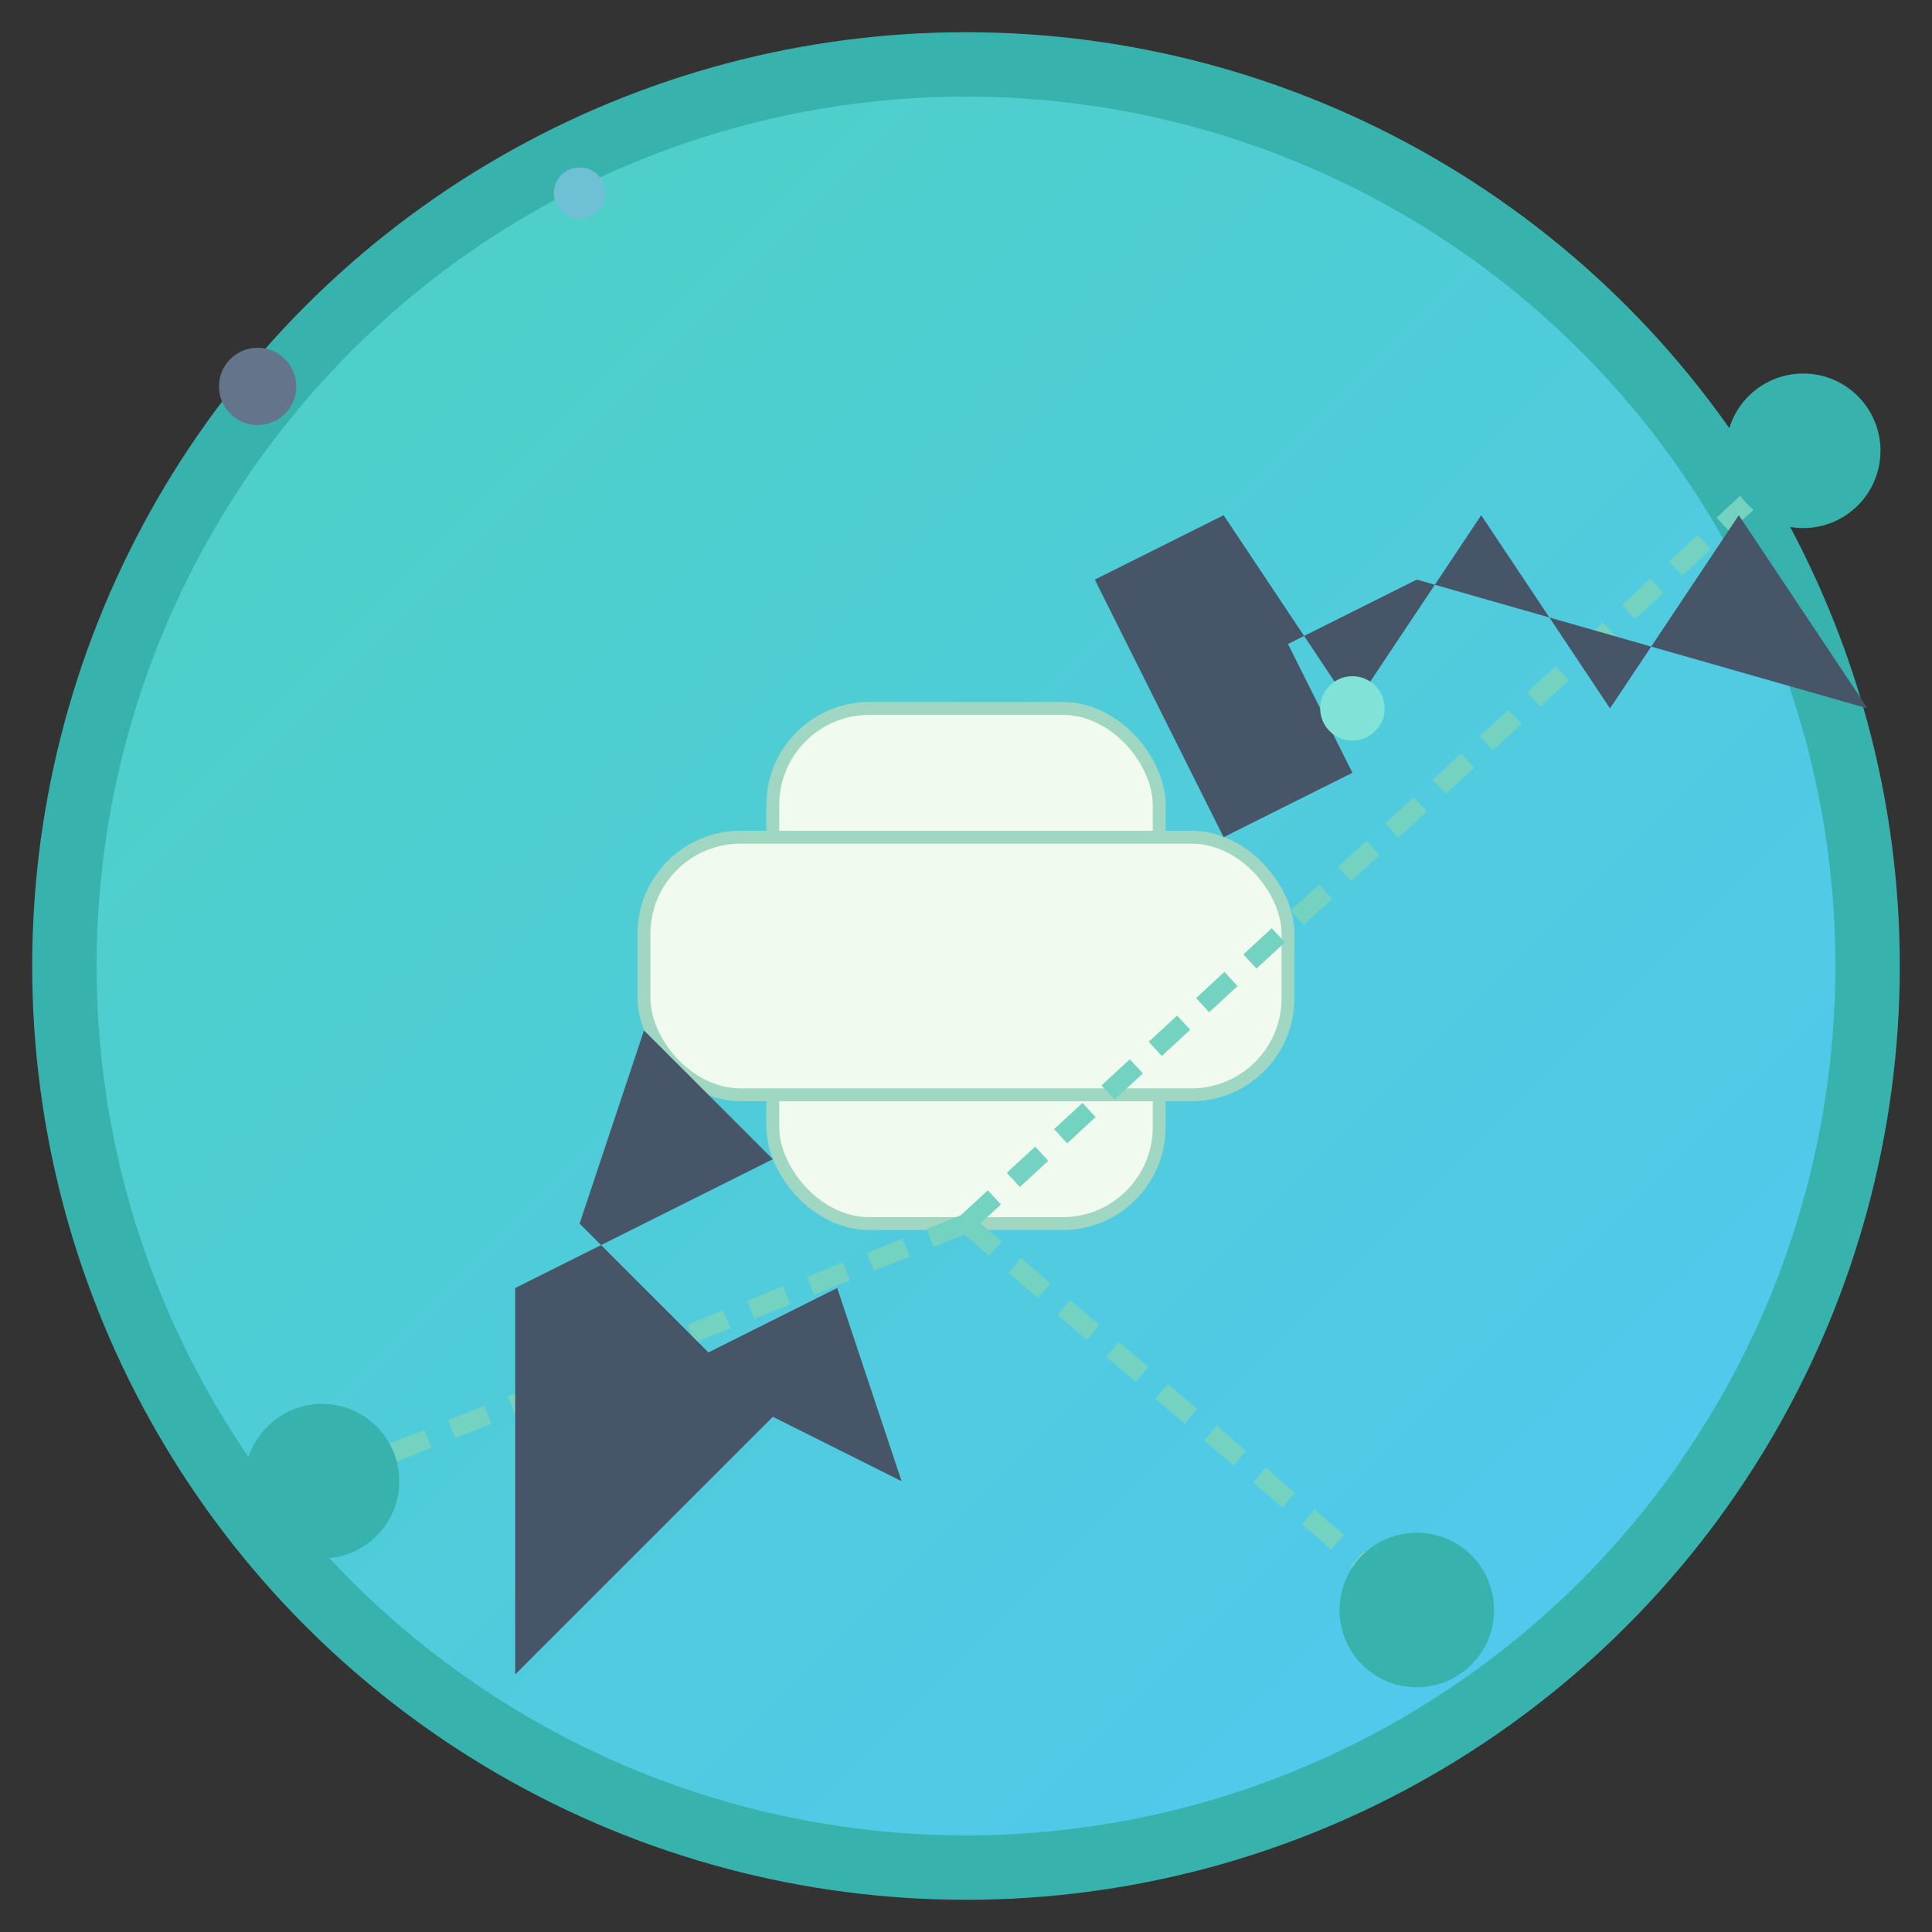 
<svg xmlns="http://www.w3.org/2000/svg" width="300" height="300" viewBox="0 0 300 300" fill="none">
  <rect x="0" y="0" width="300" height="300" fill="#333333" stroke="none"/>
  <!-- Background Circle -->
  <circle cx="150" cy="150" r="140" fill="url(#grad1)" stroke="#38B2AC" stroke-width="10"/>
  
  <!-- Gradient Definition -->
  <defs>
    <linearGradient id="grad1" x1="0%" y1="0%" x2="100%" y2="100%">
      <stop offset="0%" stop-color="#4FD1C0"/>
      <stop offset="100%" stop-color="#50C7F5"/>
    </linearGradient>
  </defs>
  
  <!-- Central Node -->
  <rect x="120" y="110" width="60" height="80" rx="15" fill="#F1FAEE" stroke="#a0d7c2" stroke-width="2"/>
  <rect x="100" y="130" width="100" height="40" rx="15" fill="#F1FAee" stroke="#a0d7c2" stroke-width="2"/>

  <!-- Connection Lines -->
  <path d="M150 190 L50 230" stroke="#74D3C0" stroke-width="3" stroke-dasharray="6 4"/>
  <path d="M150 190 L220 250" stroke="#74D3C0" stroke-width="3" stroke-dasharray="6 4"/>
  <path d="M150 190 L280 70" stroke="#74D3C0" stroke-width="3" stroke-dasharray="6 4"/>

  <!-- Orbs Markers -->
  <circle cx="50" cy="230" r="12" fill="#38B2AC"/>
  <circle cx="220" cy="250" r="12" fill="#38B2AC"/>
  <circle cx="280" cy="70" r="12" fill="#38B2AC"/>

  <!-- System Icons -->
  <path d="M220 90L200 100 210 120 190 130 170 90 190 80 210 110 230 80 250 110 270 80 290 110" fill="#475569"/>
  <path d="M80 200L120 180 100 160 90 190 110 210 130 200 140 230 120 220 80 260" fill="#475569"/>

  <!-- Decorative Glitter -->
  <circle cx="40" cy="60" r="6" fill="#64748b"/>
  <circle cx="90" cy="30" r="4" fill="#6ec1d4"/>
  <circle cx="210" cy="110" r="5" fill="#81e3d7"/>
  
  <!-- Rotational Animation -->
  <animateTransform attributeName="transform" type="rotate" from="0" to="360" dur="22s" repeatCount="indefinite"/>
</svg>
